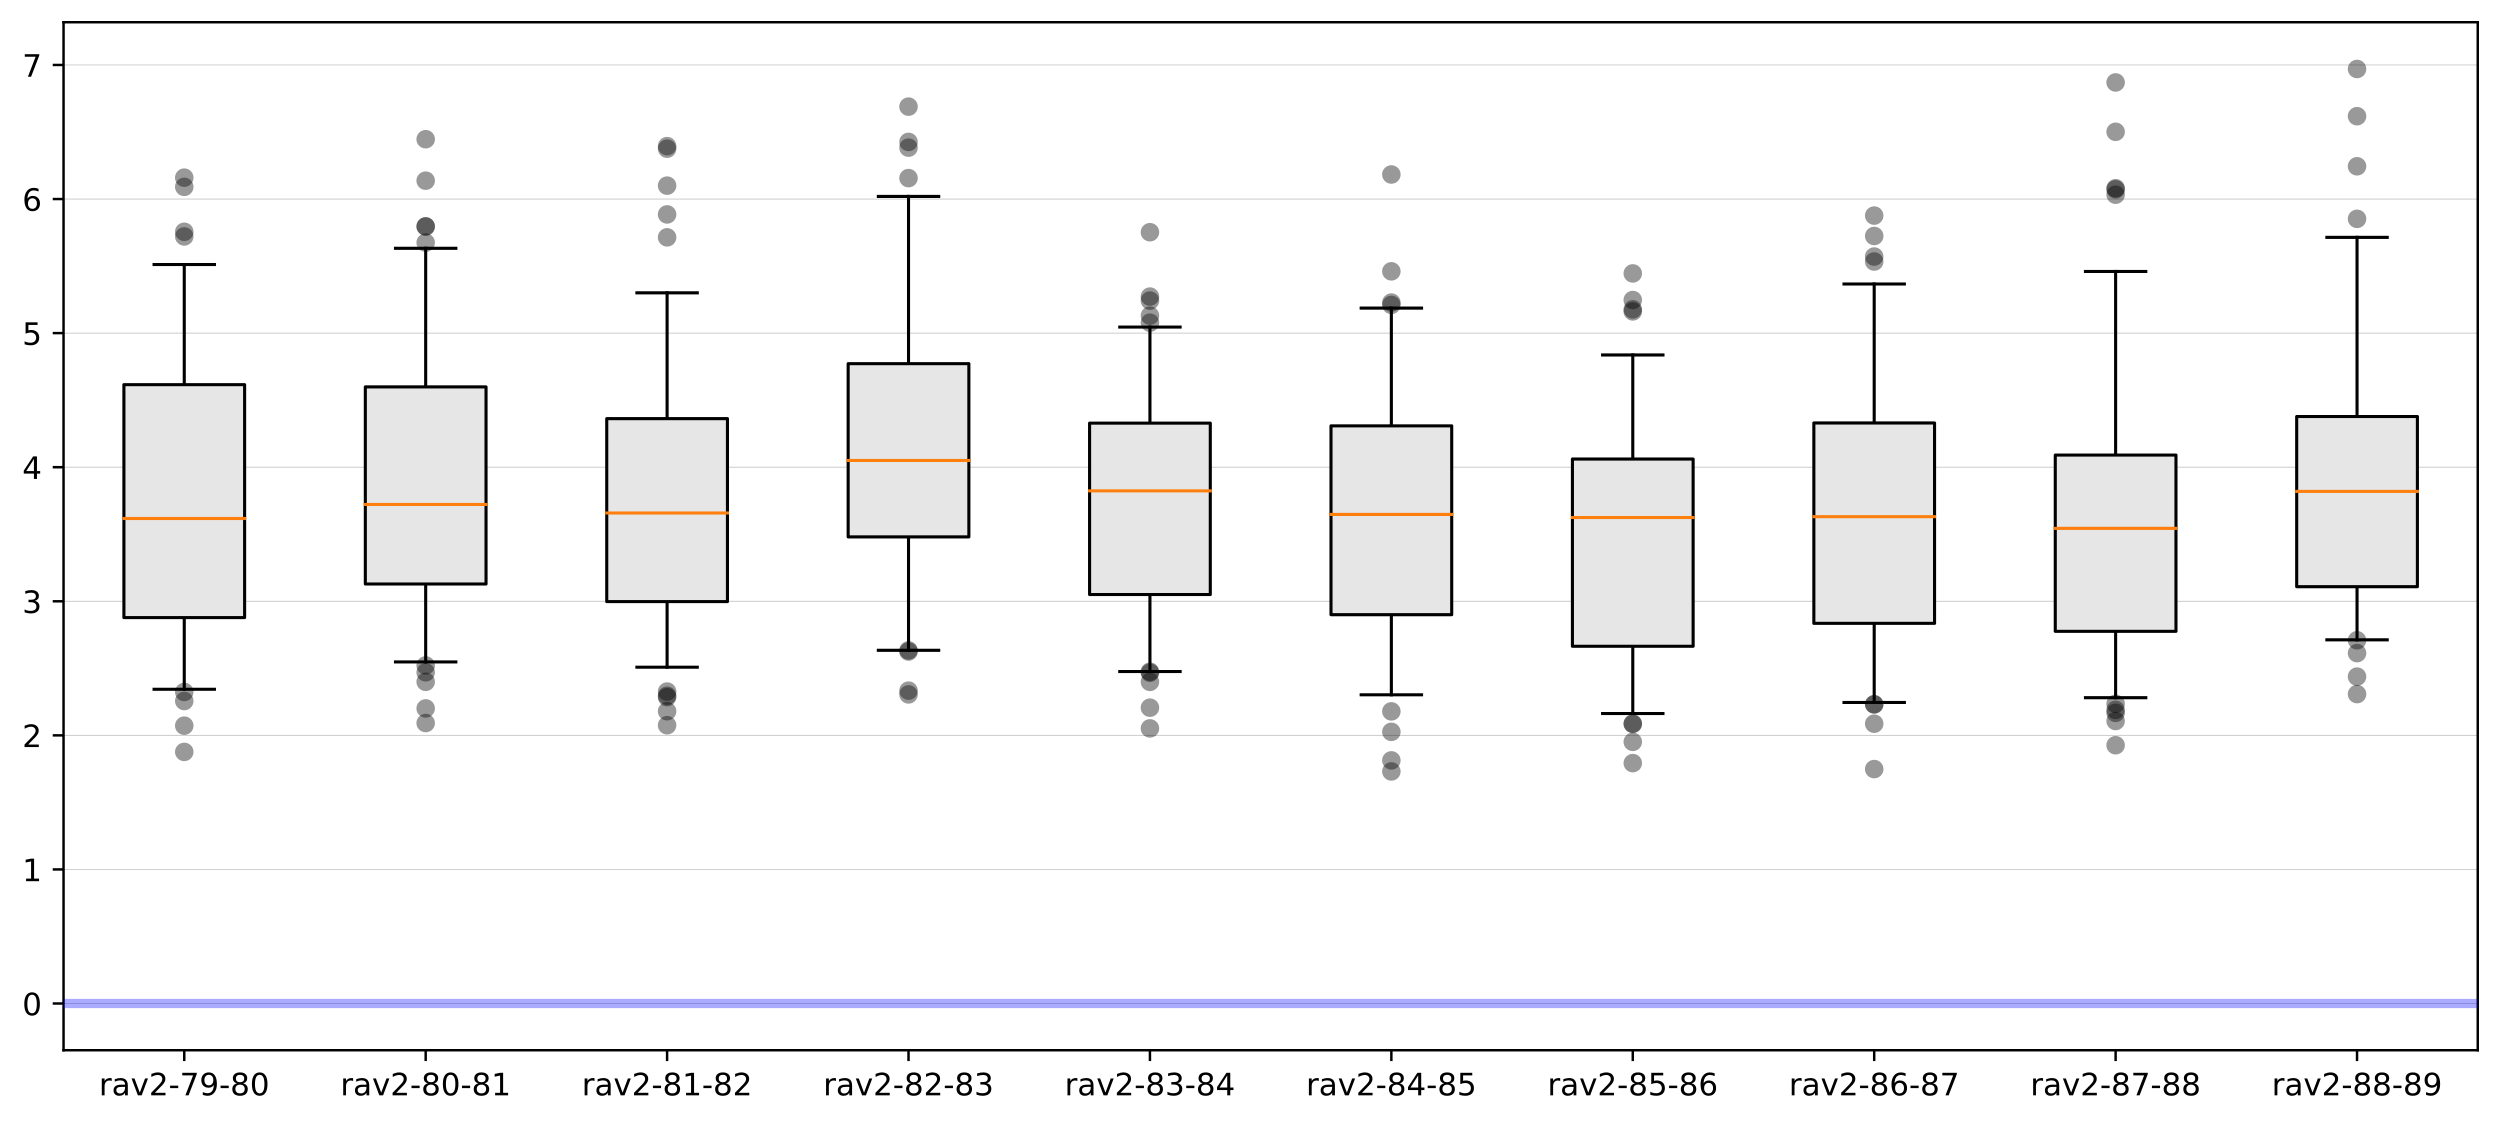 <?xml version="1.0" encoding="utf-8" standalone="no"?>
<!DOCTYPE svg PUBLIC "-//W3C//DTD SVG 1.1//EN"
  "http://www.w3.org/Graphics/SVG/1.1/DTD/svg11.dtd">
<!-- Created with matplotlib (https://matplotlib.org/) -->
<svg height="363.718pt" version="1.1" viewBox="0 0 808.962 363.718" width="808.962pt" xmlns="http://www.w3.org/2000/svg" xmlns:xlink="http://www.w3.org/1999/xlink">
 <defs>
  <style type="text/css">
*{stroke-linecap:butt;stroke-linejoin:round;}
  </style>
 </defs>
 <g id="figure_1">
  <g id="patch_1">
   <path d="M 0 363.718 
L 808.962 363.718 
L 808.962 0 
L 0 0 
z
" style="fill:#ffffff;"/>
  </g>
  <g id="axes_1">
   <g id="patch_2">
    <path d="M 20.562 339.84 
L 801.763 339.84 
L 801.763 7.2 
L 20.562 7.2 
z
" style="fill:#ffffff;"/>
   </g>
   <g id="matplotlib.axis_1">
    <g id="xtick_1">
     <g id="line2d_1">
      <defs>
       <path d="M 0 0 
L 0 3.5 
" id="m6bb2809667" style="stroke:#000000;stroke-width:0.8;"/>
      </defs>
      <g>
       <use style="stroke:#000000;stroke-width:0.8;" x="59.623" xlink:href="#m6bb2809667" y="339.84"/>
      </g>
     </g>
     <g id="text_1">
      <!-- rav2-79-80 -->
      <defs>
       <path d="M 41.109 46.297 
Q 39.594 47.172 37.812 47.578 
Q 36.031 48 33.891 48 
Q 26.266 48 22.188 43.047 
Q 18.109 38.094 18.109 28.812 
L 18.109 0 
L 9.078 0 
L 9.078 54.688 
L 18.109 54.688 
L 18.109 46.188 
Q 20.953 51.172 25.484 53.578 
Q 30.031 56 36.531 56 
Q 37.453 56 38.578 55.875 
Q 39.703 55.766 41.062 55.516 
z
" id="DejaVuSans-114"/>
       <path d="M 34.281 27.484 
Q 23.391 27.484 19.188 25 
Q 14.984 22.516 14.984 16.5 
Q 14.984 11.719 18.141 8.906 
Q 21.297 6.109 26.703 6.109 
Q 34.188 6.109 38.703 11.406 
Q 43.219 16.703 43.219 25.484 
L 43.219 27.484 
z
M 52.203 31.203 
L 52.203 0 
L 43.219 0 
L 43.219 8.297 
Q 40.141 3.328 35.547 0.953 
Q 30.953 -1.422 24.312 -1.422 
Q 15.922 -1.422 10.953 3.297 
Q 6 8.016 6 15.922 
Q 6 25.141 12.172 29.828 
Q 18.359 34.516 30.609 34.516 
L 43.219 34.516 
L 43.219 35.406 
Q 43.219 41.609 39.141 45 
Q 35.062 48.391 27.688 48.391 
Q 23 48.391 18.547 47.266 
Q 14.109 46.141 10.016 43.891 
L 10.016 52.203 
Q 14.938 54.109 19.578 55.047 
Q 24.219 56 28.609 56 
Q 40.484 56 46.344 49.844 
Q 52.203 43.703 52.203 31.203 
z
" id="DejaVuSans-97"/>
       <path d="M 2.984 54.688 
L 12.5 54.688 
L 29.594 8.797 
L 46.688 54.688 
L 56.203 54.688 
L 35.688 0 
L 23.484 0 
z
" id="DejaVuSans-118"/>
       <path d="M 19.188 8.297 
L 53.609 8.297 
L 53.609 0 
L 7.328 0 
L 7.328 8.297 
Q 12.938 14.109 22.625 23.891 
Q 32.328 33.688 34.812 36.531 
Q 39.547 41.844 41.422 45.531 
Q 43.312 49.219 43.312 52.781 
Q 43.312 58.594 39.234 62.25 
Q 35.156 65.922 28.609 65.922 
Q 23.969 65.922 18.812 64.312 
Q 13.672 62.703 7.812 59.422 
L 7.812 69.391 
Q 13.766 71.781 18.938 73 
Q 24.125 74.219 28.422 74.219 
Q 39.75 74.219 46.484 68.547 
Q 53.219 62.891 53.219 53.422 
Q 53.219 48.922 51.531 44.891 
Q 49.859 40.875 45.406 35.406 
Q 44.188 33.984 37.641 27.219 
Q 31.109 20.453 19.188 8.297 
z
" id="DejaVuSans-50"/>
       <path d="M 4.891 31.391 
L 31.203 31.391 
L 31.203 23.391 
L 4.891 23.391 
z
" id="DejaVuSans-45"/>
       <path d="M 8.203 72.906 
L 55.078 72.906 
L 55.078 68.703 
L 28.609 0 
L 18.312 0 
L 43.219 64.594 
L 8.203 64.594 
z
" id="DejaVuSans-55"/>
       <path d="M 10.984 1.516 
L 10.984 10.5 
Q 14.703 8.734 18.5 7.812 
Q 22.312 6.891 25.984 6.891 
Q 35.75 6.891 40.891 13.453 
Q 46.047 20.016 46.781 33.406 
Q 43.953 29.203 39.594 26.953 
Q 35.25 24.703 29.984 24.703 
Q 19.047 24.703 12.672 31.312 
Q 6.297 37.938 6.297 49.422 
Q 6.297 60.641 12.938 67.422 
Q 19.578 74.219 30.609 74.219 
Q 43.266 74.219 49.922 64.516 
Q 56.594 54.828 56.594 36.375 
Q 56.594 19.141 48.406 8.859 
Q 40.234 -1.422 26.422 -1.422 
Q 22.703 -1.422 18.891 -0.688 
Q 15.094 0.047 10.984 1.516 
z
M 30.609 32.422 
Q 37.25 32.422 41.125 36.953 
Q 45.016 41.5 45.016 49.422 
Q 45.016 57.281 41.125 61.844 
Q 37.25 66.406 30.609 66.406 
Q 23.969 66.406 20.094 61.844 
Q 16.219 57.281 16.219 49.422 
Q 16.219 41.5 20.094 36.953 
Q 23.969 32.422 30.609 32.422 
z
" id="DejaVuSans-57"/>
       <path d="M 31.781 34.625 
Q 24.75 34.625 20.719 30.859 
Q 16.703 27.094 16.703 20.516 
Q 16.703 13.922 20.719 10.156 
Q 24.75 6.391 31.781 6.391 
Q 38.812 6.391 42.859 10.172 
Q 46.922 13.969 46.922 20.516 
Q 46.922 27.094 42.891 30.859 
Q 38.875 34.625 31.781 34.625 
z
M 21.922 38.812 
Q 15.578 40.375 12.031 44.719 
Q 8.5 49.078 8.5 55.328 
Q 8.5 64.062 14.719 69.141 
Q 20.953 74.219 31.781 74.219 
Q 42.672 74.219 48.875 69.141 
Q 55.078 64.062 55.078 55.328 
Q 55.078 49.078 51.531 44.719 
Q 48 40.375 41.703 38.812 
Q 48.828 37.156 52.797 32.312 
Q 56.781 27.484 56.781 20.516 
Q 56.781 9.906 50.312 4.234 
Q 43.844 -1.422 31.781 -1.422 
Q 19.734 -1.422 13.25 4.234 
Q 6.781 9.906 6.781 20.516 
Q 6.781 27.484 10.781 32.312 
Q 14.797 37.156 21.922 38.812 
z
M 18.312 54.391 
Q 18.312 48.734 21.844 45.562 
Q 25.391 42.391 31.781 42.391 
Q 38.141 42.391 41.719 45.562 
Q 45.312 48.734 45.312 54.391 
Q 45.312 60.062 41.719 63.234 
Q 38.141 66.406 31.781 66.406 
Q 25.391 66.406 21.844 63.234 
Q 18.312 60.062 18.312 54.391 
z
" id="DejaVuSans-56"/>
       <path d="M 31.781 66.406 
Q 24.172 66.406 20.328 58.906 
Q 16.5 51.422 16.5 36.375 
Q 16.5 21.391 20.328 13.891 
Q 24.172 6.391 31.781 6.391 
Q 39.453 6.391 43.281 13.891 
Q 47.125 21.391 47.125 36.375 
Q 47.125 51.422 43.281 58.906 
Q 39.453 66.406 31.781 66.406 
z
M 31.781 74.219 
Q 44.047 74.219 50.516 64.516 
Q 56.984 54.828 56.984 36.375 
Q 56.984 17.969 50.516 8.266 
Q 44.047 -1.422 31.781 -1.422 
Q 19.531 -1.422 13.062 8.266 
Q 6.594 17.969 6.594 36.375 
Q 6.594 54.828 13.062 64.516 
Q 19.531 74.219 31.781 74.219 
z
" id="DejaVuSans-48"/>
      </defs>
      <g transform="translate(32.03 354.438)scale(0.1 -0.1)">
       <use xlink:href="#DejaVuSans-114"/>
       <use x="41.113" xlink:href="#DejaVuSans-97"/>
       <use x="102.393" xlink:href="#DejaVuSans-118"/>
       <use x="161.572" xlink:href="#DejaVuSans-50"/>
       <use x="225.195" xlink:href="#DejaVuSans-45"/>
       <use x="261.279" xlink:href="#DejaVuSans-55"/>
       <use x="324.902" xlink:href="#DejaVuSans-57"/>
       <use x="388.525" xlink:href="#DejaVuSans-45"/>
       <use x="424.609" xlink:href="#DejaVuSans-56"/>
       <use x="488.232" xlink:href="#DejaVuSans-48"/>
      </g>
     </g>
    </g>
    <g id="xtick_2">
     <g id="line2d_2">
      <g>
       <use style="stroke:#000000;stroke-width:0.8;" x="137.743" xlink:href="#m6bb2809667" y="339.84"/>
      </g>
     </g>
     <g id="text_2">
      <!-- rav2-80-81 -->
      <defs>
       <path d="M 12.406 8.297 
L 28.516 8.297 
L 28.516 63.922 
L 10.984 60.406 
L 10.984 69.391 
L 28.422 72.906 
L 38.281 72.906 
L 38.281 8.297 
L 54.391 8.297 
L 54.391 0 
L 12.406 0 
z
" id="DejaVuSans-49"/>
      </defs>
      <g transform="translate(110.15 354.438)scale(0.1 -0.1)">
       <use xlink:href="#DejaVuSans-114"/>
       <use x="41.113" xlink:href="#DejaVuSans-97"/>
       <use x="102.393" xlink:href="#DejaVuSans-118"/>
       <use x="161.572" xlink:href="#DejaVuSans-50"/>
       <use x="225.195" xlink:href="#DejaVuSans-45"/>
       <use x="261.279" xlink:href="#DejaVuSans-56"/>
       <use x="324.902" xlink:href="#DejaVuSans-48"/>
       <use x="388.525" xlink:href="#DejaVuSans-45"/>
       <use x="424.609" xlink:href="#DejaVuSans-56"/>
       <use x="488.232" xlink:href="#DejaVuSans-49"/>
      </g>
     </g>
    </g>
    <g id="xtick_3">
     <g id="line2d_3">
      <g>
       <use style="stroke:#000000;stroke-width:0.8;" x="215.863" xlink:href="#m6bb2809667" y="339.84"/>
      </g>
     </g>
     <g id="text_3">
      <!-- rav2-81-82 -->
      <g transform="translate(188.27 354.438)scale(0.1 -0.1)">
       <use xlink:href="#DejaVuSans-114"/>
       <use x="41.113" xlink:href="#DejaVuSans-97"/>
       <use x="102.393" xlink:href="#DejaVuSans-118"/>
       <use x="161.572" xlink:href="#DejaVuSans-50"/>
       <use x="225.195" xlink:href="#DejaVuSans-45"/>
       <use x="261.279" xlink:href="#DejaVuSans-56"/>
       <use x="324.902" xlink:href="#DejaVuSans-49"/>
       <use x="388.525" xlink:href="#DejaVuSans-45"/>
       <use x="424.609" xlink:href="#DejaVuSans-56"/>
       <use x="488.232" xlink:href="#DejaVuSans-50"/>
      </g>
     </g>
    </g>
    <g id="xtick_4">
     <g id="line2d_4">
      <g>
       <use style="stroke:#000000;stroke-width:0.8;" x="293.983" xlink:href="#m6bb2809667" y="339.84"/>
      </g>
     </g>
     <g id="text_4">
      <!-- rav2-82-83 -->
      <defs>
       <path d="M 40.578 39.312 
Q 47.656 37.797 51.625 33 
Q 55.609 28.219 55.609 21.188 
Q 55.609 10.406 48.188 4.484 
Q 40.766 -1.422 27.094 -1.422 
Q 22.516 -1.422 17.656 -0.516 
Q 12.797 0.391 7.625 2.203 
L 7.625 11.719 
Q 11.719 9.328 16.594 8.109 
Q 21.484 6.891 26.812 6.891 
Q 36.078 6.891 40.938 10.547 
Q 45.797 14.203 45.797 21.188 
Q 45.797 27.641 41.281 31.266 
Q 36.766 34.906 28.719 34.906 
L 20.219 34.906 
L 20.219 43.016 
L 29.109 43.016 
Q 36.375 43.016 40.234 45.922 
Q 44.094 48.828 44.094 54.297 
Q 44.094 59.906 40.109 62.906 
Q 36.141 65.922 28.719 65.922 
Q 24.656 65.922 20.016 65.031 
Q 15.375 64.156 9.812 62.312 
L 9.812 71.094 
Q 15.438 72.656 20.344 73.438 
Q 25.25 74.219 29.594 74.219 
Q 40.828 74.219 47.359 69.109 
Q 53.906 64.016 53.906 55.328 
Q 53.906 49.266 50.438 45.094 
Q 46.969 40.922 40.578 39.312 
z
" id="DejaVuSans-51"/>
      </defs>
      <g transform="translate(266.39 354.438)scale(0.1 -0.1)">
       <use xlink:href="#DejaVuSans-114"/>
       <use x="41.113" xlink:href="#DejaVuSans-97"/>
       <use x="102.393" xlink:href="#DejaVuSans-118"/>
       <use x="161.572" xlink:href="#DejaVuSans-50"/>
       <use x="225.195" xlink:href="#DejaVuSans-45"/>
       <use x="261.279" xlink:href="#DejaVuSans-56"/>
       <use x="324.902" xlink:href="#DejaVuSans-50"/>
       <use x="388.525" xlink:href="#DejaVuSans-45"/>
       <use x="424.609" xlink:href="#DejaVuSans-56"/>
       <use x="488.232" xlink:href="#DejaVuSans-51"/>
      </g>
     </g>
    </g>
    <g id="xtick_5">
     <g id="line2d_5">
      <g>
       <use style="stroke:#000000;stroke-width:0.8;" x="372.103" xlink:href="#m6bb2809667" y="339.84"/>
      </g>
     </g>
     <g id="text_5">
      <!-- rav2-83-84 -->
      <defs>
       <path d="M 37.797 64.312 
L 12.891 25.391 
L 37.797 25.391 
z
M 35.203 72.906 
L 47.609 72.906 
L 47.609 25.391 
L 58.016 25.391 
L 58.016 17.188 
L 47.609 17.188 
L 47.609 0 
L 37.797 0 
L 37.797 17.188 
L 4.891 17.188 
L 4.891 26.703 
z
" id="DejaVuSans-52"/>
      </defs>
      <g transform="translate(344.51 354.438)scale(0.1 -0.1)">
       <use xlink:href="#DejaVuSans-114"/>
       <use x="41.113" xlink:href="#DejaVuSans-97"/>
       <use x="102.393" xlink:href="#DejaVuSans-118"/>
       <use x="161.572" xlink:href="#DejaVuSans-50"/>
       <use x="225.195" xlink:href="#DejaVuSans-45"/>
       <use x="261.279" xlink:href="#DejaVuSans-56"/>
       <use x="324.902" xlink:href="#DejaVuSans-51"/>
       <use x="388.525" xlink:href="#DejaVuSans-45"/>
       <use x="424.609" xlink:href="#DejaVuSans-56"/>
       <use x="488.232" xlink:href="#DejaVuSans-52"/>
      </g>
     </g>
    </g>
    <g id="xtick_6">
     <g id="line2d_6">
      <g>
       <use style="stroke:#000000;stroke-width:0.8;" x="450.223" xlink:href="#m6bb2809667" y="339.84"/>
      </g>
     </g>
     <g id="text_6">
      <!-- rav2-84-85 -->
      <defs>
       <path d="M 10.797 72.906 
L 49.516 72.906 
L 49.516 64.594 
L 19.828 64.594 
L 19.828 46.734 
Q 21.969 47.469 24.109 47.828 
Q 26.266 48.188 28.422 48.188 
Q 40.625 48.188 47.75 41.5 
Q 54.891 34.812 54.891 23.391 
Q 54.891 11.625 47.562 5.094 
Q 40.234 -1.422 26.906 -1.422 
Q 22.312 -1.422 17.547 -0.641 
Q 12.797 0.141 7.719 1.703 
L 7.719 11.625 
Q 12.109 9.234 16.797 8.062 
Q 21.484 6.891 26.703 6.891 
Q 35.156 6.891 40.078 11.328 
Q 45.016 15.766 45.016 23.391 
Q 45.016 31 40.078 35.438 
Q 35.156 39.891 26.703 39.891 
Q 22.75 39.891 18.812 39.016 
Q 14.891 38.141 10.797 36.281 
z
" id="DejaVuSans-53"/>
      </defs>
      <g transform="translate(422.63 354.438)scale(0.1 -0.1)">
       <use xlink:href="#DejaVuSans-114"/>
       <use x="41.113" xlink:href="#DejaVuSans-97"/>
       <use x="102.393" xlink:href="#DejaVuSans-118"/>
       <use x="161.572" xlink:href="#DejaVuSans-50"/>
       <use x="225.195" xlink:href="#DejaVuSans-45"/>
       <use x="261.279" xlink:href="#DejaVuSans-56"/>
       <use x="324.902" xlink:href="#DejaVuSans-52"/>
       <use x="388.525" xlink:href="#DejaVuSans-45"/>
       <use x="424.609" xlink:href="#DejaVuSans-56"/>
       <use x="488.232" xlink:href="#DejaVuSans-53"/>
      </g>
     </g>
    </g>
    <g id="xtick_7">
     <g id="line2d_7">
      <g>
       <use style="stroke:#000000;stroke-width:0.8;" x="528.342" xlink:href="#m6bb2809667" y="339.84"/>
      </g>
     </g>
     <g id="text_7">
      <!-- rav2-85-86 -->
      <defs>
       <path d="M 33.016 40.375 
Q 26.375 40.375 22.484 35.828 
Q 18.609 31.297 18.609 23.391 
Q 18.609 15.531 22.484 10.953 
Q 26.375 6.391 33.016 6.391 
Q 39.656 6.391 43.531 10.953 
Q 47.406 15.531 47.406 23.391 
Q 47.406 31.297 43.531 35.828 
Q 39.656 40.375 33.016 40.375 
z
M 52.594 71.297 
L 52.594 62.312 
Q 48.875 64.062 45.094 64.984 
Q 41.312 65.922 37.594 65.922 
Q 27.828 65.922 22.672 59.328 
Q 17.531 52.734 16.797 39.406 
Q 19.672 43.656 24.016 45.922 
Q 28.375 48.188 33.594 48.188 
Q 44.578 48.188 50.953 41.516 
Q 57.328 34.859 57.328 23.391 
Q 57.328 12.156 50.688 5.359 
Q 44.047 -1.422 33.016 -1.422 
Q 20.359 -1.422 13.672 8.266 
Q 6.984 17.969 6.984 36.375 
Q 6.984 53.656 15.188 63.938 
Q 23.391 74.219 37.203 74.219 
Q 40.922 74.219 44.703 73.484 
Q 48.484 72.75 52.594 71.297 
z
" id="DejaVuSans-54"/>
      </defs>
      <g transform="translate(500.75 354.438)scale(0.1 -0.1)">
       <use xlink:href="#DejaVuSans-114"/>
       <use x="41.113" xlink:href="#DejaVuSans-97"/>
       <use x="102.393" xlink:href="#DejaVuSans-118"/>
       <use x="161.572" xlink:href="#DejaVuSans-50"/>
       <use x="225.195" xlink:href="#DejaVuSans-45"/>
       <use x="261.279" xlink:href="#DejaVuSans-56"/>
       <use x="324.902" xlink:href="#DejaVuSans-53"/>
       <use x="388.525" xlink:href="#DejaVuSans-45"/>
       <use x="424.609" xlink:href="#DejaVuSans-56"/>
       <use x="488.232" xlink:href="#DejaVuSans-54"/>
      </g>
     </g>
    </g>
    <g id="xtick_8">
     <g id="line2d_8">
      <g>
       <use style="stroke:#000000;stroke-width:0.8;" x="606.462" xlink:href="#m6bb2809667" y="339.84"/>
      </g>
     </g>
     <g id="text_8">
      <!-- rav2-86-87 -->
      <g transform="translate(578.87 354.438)scale(0.1 -0.1)">
       <use xlink:href="#DejaVuSans-114"/>
       <use x="41.113" xlink:href="#DejaVuSans-97"/>
       <use x="102.393" xlink:href="#DejaVuSans-118"/>
       <use x="161.572" xlink:href="#DejaVuSans-50"/>
       <use x="225.195" xlink:href="#DejaVuSans-45"/>
       <use x="261.279" xlink:href="#DejaVuSans-56"/>
       <use x="324.902" xlink:href="#DejaVuSans-54"/>
       <use x="388.525" xlink:href="#DejaVuSans-45"/>
       <use x="424.609" xlink:href="#DejaVuSans-56"/>
       <use x="488.232" xlink:href="#DejaVuSans-55"/>
      </g>
     </g>
    </g>
    <g id="xtick_9">
     <g id="line2d_9">
      <g>
       <use style="stroke:#000000;stroke-width:0.8;" x="684.582" xlink:href="#m6bb2809667" y="339.84"/>
      </g>
     </g>
     <g id="text_9">
      <!-- rav2-87-88 -->
      <g transform="translate(656.99 354.438)scale(0.1 -0.1)">
       <use xlink:href="#DejaVuSans-114"/>
       <use x="41.113" xlink:href="#DejaVuSans-97"/>
       <use x="102.393" xlink:href="#DejaVuSans-118"/>
       <use x="161.572" xlink:href="#DejaVuSans-50"/>
       <use x="225.195" xlink:href="#DejaVuSans-45"/>
       <use x="261.279" xlink:href="#DejaVuSans-56"/>
       <use x="324.902" xlink:href="#DejaVuSans-55"/>
       <use x="388.525" xlink:href="#DejaVuSans-45"/>
       <use x="424.609" xlink:href="#DejaVuSans-56"/>
       <use x="488.232" xlink:href="#DejaVuSans-56"/>
      </g>
     </g>
    </g>
    <g id="xtick_10">
     <g id="line2d_10">
      <g>
       <use style="stroke:#000000;stroke-width:0.8;" x="762.702" xlink:href="#m6bb2809667" y="339.84"/>
      </g>
     </g>
     <g id="text_10">
      <!-- rav2-88-89 -->
      <g transform="translate(735.11 354.438)scale(0.1 -0.1)">
       <use xlink:href="#DejaVuSans-114"/>
       <use x="41.113" xlink:href="#DejaVuSans-97"/>
       <use x="102.393" xlink:href="#DejaVuSans-118"/>
       <use x="161.572" xlink:href="#DejaVuSans-50"/>
       <use x="225.195" xlink:href="#DejaVuSans-45"/>
       <use x="261.279" xlink:href="#DejaVuSans-56"/>
       <use x="324.902" xlink:href="#DejaVuSans-56"/>
       <use x="388.525" xlink:href="#DejaVuSans-45"/>
       <use x="424.609" xlink:href="#DejaVuSans-56"/>
       <use x="488.232" xlink:href="#DejaVuSans-57"/>
      </g>
     </g>
    </g>
   </g>
   <g id="matplotlib.axis_2">
    <g id="ytick_1">
     <g id="line2d_11">
      <path clip-path="url(#p86d1c881b7)" d="M 20.562 324.72 
L 801.763 324.72 
" style="fill:none;stroke:#bfbfbf;stroke-linecap:square;stroke-width:0.25;"/>
     </g>
     <g id="line2d_12">
      <defs>
       <path d="M 0 0 
L -3.5 0 
" id="m30c6ec670a" style="stroke:#000000;stroke-width:0.8;"/>
      </defs>
      <g>
       <use style="stroke:#000000;stroke-width:0.8;" x="20.562" xlink:href="#m30c6ec670a" y="324.72"/>
      </g>
     </g>
     <g id="text_11">
      <!-- 0 -->
      <g transform="translate(7.2 328.519)scale(0.1 -0.1)">
       <use xlink:href="#DejaVuSans-48"/>
      </g>
     </g>
    </g>
    <g id="ytick_2">
     <g id="line2d_13">
      <path clip-path="url(#p86d1c881b7)" d="M 20.562 281.335 
L 801.763 281.335 
" style="fill:none;stroke:#bfbfbf;stroke-linecap:square;stroke-width:0.25;"/>
     </g>
     <g id="line2d_14">
      <g>
       <use style="stroke:#000000;stroke-width:0.8;" x="20.562" xlink:href="#m30c6ec670a" y="281.335"/>
      </g>
     </g>
     <g id="text_12">
      <!-- 1 -->
      <g transform="translate(7.2 285.134)scale(0.1 -0.1)">
       <use xlink:href="#DejaVuSans-49"/>
      </g>
     </g>
    </g>
    <g id="ytick_3">
     <g id="line2d_15">
      <path clip-path="url(#p86d1c881b7)" d="M 20.562 237.949 
L 801.763 237.949 
" style="fill:none;stroke:#bfbfbf;stroke-linecap:square;stroke-width:0.25;"/>
     </g>
     <g id="line2d_16">
      <g>
       <use style="stroke:#000000;stroke-width:0.8;" x="20.562" xlink:href="#m30c6ec670a" y="237.949"/>
      </g>
     </g>
     <g id="text_13">
      <!-- 2 -->
      <g transform="translate(7.2 241.749)scale(0.1 -0.1)">
       <use xlink:href="#DejaVuSans-50"/>
      </g>
     </g>
    </g>
    <g id="ytick_4">
     <g id="line2d_17">
      <path clip-path="url(#p86d1c881b7)" d="M 20.562 194.564 
L 801.763 194.564 
" style="fill:none;stroke:#bfbfbf;stroke-linecap:square;stroke-width:0.25;"/>
     </g>
     <g id="line2d_18">
      <g>
       <use style="stroke:#000000;stroke-width:0.8;" x="20.562" xlink:href="#m30c6ec670a" y="194.564"/>
      </g>
     </g>
     <g id="text_14">
      <!-- 3 -->
      <g transform="translate(7.2 198.363)scale(0.1 -0.1)">
       <use xlink:href="#DejaVuSans-51"/>
      </g>
     </g>
    </g>
    <g id="ytick_5">
     <g id="line2d_19">
      <path clip-path="url(#p86d1c881b7)" d="M 20.562 151.179 
L 801.763 151.179 
" style="fill:none;stroke:#bfbfbf;stroke-linecap:square;stroke-width:0.25;"/>
     </g>
     <g id="line2d_20">
      <g>
       <use style="stroke:#000000;stroke-width:0.8;" x="20.562" xlink:href="#m30c6ec670a" y="151.179"/>
      </g>
     </g>
     <g id="text_15">
      <!-- 4 -->
      <g transform="translate(7.2 154.978)scale(0.1 -0.1)">
       <use xlink:href="#DejaVuSans-52"/>
      </g>
     </g>
    </g>
    <g id="ytick_6">
     <g id="line2d_21">
      <path clip-path="url(#p86d1c881b7)" d="M 20.562 107.793 
L 801.763 107.793 
" style="fill:none;stroke:#bfbfbf;stroke-linecap:square;stroke-width:0.25;"/>
     </g>
     <g id="line2d_22">
      <g>
       <use style="stroke:#000000;stroke-width:0.8;" x="20.562" xlink:href="#m30c6ec670a" y="107.793"/>
      </g>
     </g>
     <g id="text_16">
      <!-- 5 -->
      <g transform="translate(7.2 111.593)scale(0.1 -0.1)">
       <use xlink:href="#DejaVuSans-53"/>
      </g>
     </g>
    </g>
    <g id="ytick_7">
     <g id="line2d_23">
      <path clip-path="url(#p86d1c881b7)" d="M 20.562 64.408 
L 801.763 64.408 
" style="fill:none;stroke:#bfbfbf;stroke-linecap:square;stroke-width:0.25;"/>
     </g>
     <g id="line2d_24">
      <g>
       <use style="stroke:#000000;stroke-width:0.8;" x="20.562" xlink:href="#m30c6ec670a" y="64.408"/>
      </g>
     </g>
     <g id="text_17">
      <!-- 6 -->
      <g transform="translate(7.2 68.207)scale(0.1 -0.1)">
       <use xlink:href="#DejaVuSans-54"/>
      </g>
     </g>
    </g>
    <g id="ytick_8">
     <g id="line2d_25">
      <path clip-path="url(#p86d1c881b7)" d="M 20.562 21.023 
L 801.763 21.023 
" style="fill:none;stroke:#bfbfbf;stroke-linecap:square;stroke-width:0.25;"/>
     </g>
     <g id="line2d_26">
      <g>
       <use style="stroke:#000000;stroke-width:0.8;" x="20.562" xlink:href="#m30c6ec670a" y="21.023"/>
      </g>
     </g>
     <g id="text_18">
      <!-- 7 -->
      <g transform="translate(7.2 24.822)scale(0.1 -0.1)">
       <use xlink:href="#DejaVuSans-55"/>
      </g>
     </g>
    </g>
   </g>
   <g id="patch_3">
    <path d="M 20.562 339.84 
L 20.562 7.2 
" style="fill:none;stroke:#000000;stroke-linecap:square;stroke-linejoin:miter;stroke-width:0.8;"/>
   </g>
   <g id="patch_4">
    <path d="M 801.763 339.84 
L 801.763 7.2 
" style="fill:none;stroke:#000000;stroke-linecap:square;stroke-linejoin:miter;stroke-width:0.8;"/>
   </g>
   <g id="patch_5">
    <path d="M 20.562 339.84 
L 801.763 339.84 
" style="fill:none;stroke:#000000;stroke-linecap:square;stroke-linejoin:miter;stroke-width:0.8;"/>
   </g>
   <g id="patch_6">
    <path d="M 20.562 7.2 
L 801.763 7.2 
" style="fill:none;stroke:#000000;stroke-linecap:square;stroke-linejoin:miter;stroke-width:0.8;"/>
   </g>
   <g id="line2d_27">
    <path clip-path="url(#p86d1c881b7)" d="M 20.562 324.72 
L 801.763 324.72 
" style="fill:none;stroke:#0000ff;stroke-linecap:square;stroke-opacity:0.333;stroke-width:3;"/>
   </g>
   <g id="line2d_28">
    <path clip-path="url(#p86d1c881b7)" d="M 59.623 199.847 
L 59.623 223.042 
" style="fill:none;stroke:#000000;stroke-linecap:square;"/>
   </g>
   <g id="line2d_29">
    <path clip-path="url(#p86d1c881b7)" d="M 59.623 124.469 
L 59.623 85.602 
" style="fill:none;stroke:#000000;stroke-linecap:square;"/>
   </g>
   <g id="line2d_30">
    <path clip-path="url(#p86d1c881b7)" d="M 49.858 223.042 
L 69.388 223.042 
" style="fill:none;stroke:#000000;stroke-linecap:square;"/>
   </g>
   <g id="line2d_31">
    <path clip-path="url(#p86d1c881b7)" d="M 49.858 85.602 
L 69.388 85.602 
" style="fill:none;stroke:#000000;stroke-linecap:square;"/>
   </g>
   <g id="line2d_32">
    <defs>
     <path d="M 0 3 
C 0.796 3 1.559 2.684 2.121 2.121 
C 2.684 1.559 3 0.796 3 0 
C 3 -0.796 2.684 -1.559 2.121 -2.121 
C 1.559 -2.684 0.796 -3 0 -3 
C -0.796 -3 -1.559 -2.684 -2.121 -2.121 
C -2.684 -1.559 -3 -0.796 -3 0 
C -3 0.796 -2.684 1.559 -2.121 2.121 
C -1.559 2.684 -0.796 3 0 3 
z
" id="m870d50a106" style="stroke:#000000;stroke-opacity:0;"/>
    </defs>
    <g clip-path="url(#p86d1c881b7)">
     <use style="fill-opacity:0.4;stroke:#000000;stroke-opacity:0;" x="59.623" xlink:href="#m870d50a106" y="243.303"/>
     <use style="fill-opacity:0.4;stroke:#000000;stroke-opacity:0;" x="59.623" xlink:href="#m870d50a106" y="223.906"/>
     <use style="fill-opacity:0.4;stroke:#000000;stroke-opacity:0;" x="59.623" xlink:href="#m870d50a106" y="234.813"/>
     <use style="fill-opacity:0.4;stroke:#000000;stroke-opacity:0;" x="59.623" xlink:href="#m870d50a106" y="226.843"/>
     <use style="fill-opacity:0.4;stroke:#000000;stroke-opacity:0;" x="59.623" xlink:href="#m870d50a106" y="76.504"/>
     <use style="fill-opacity:0.4;stroke:#000000;stroke-opacity:0;" x="59.623" xlink:href="#m870d50a106" y="75.003"/>
     <use style="fill-opacity:0.4;stroke:#000000;stroke-opacity:0;" x="59.623" xlink:href="#m870d50a106" y="60.464"/>
     <use style="fill-opacity:0.4;stroke:#000000;stroke-opacity:0;" x="59.623" xlink:href="#m870d50a106" y="57.484"/>
    </g>
   </g>
   <g id="line2d_33">
    <path clip-path="url(#p86d1c881b7)" d="M 137.743 188.976 
L 137.743 214.192 
" style="fill:none;stroke:#000000;stroke-linecap:square;"/>
   </g>
   <g id="line2d_34">
    <path clip-path="url(#p86d1c881b7)" d="M 137.743 125.193 
L 137.743 80.348 
" style="fill:none;stroke:#000000;stroke-linecap:square;"/>
   </g>
   <g id="line2d_35">
    <path clip-path="url(#p86d1c881b7)" d="M 127.978 214.192 
L 147.507 214.192 
" style="fill:none;stroke:#000000;stroke-linecap:square;"/>
   </g>
   <g id="line2d_36">
    <path clip-path="url(#p86d1c881b7)" d="M 127.978 80.348 
L 147.507 80.348 
" style="fill:none;stroke:#000000;stroke-linecap:square;"/>
   </g>
   <g id="line2d_37">
    <g clip-path="url(#p86d1c881b7)">
     <use style="fill-opacity:0.4;stroke:#000000;stroke-opacity:0;" x="137.743" xlink:href="#m870d50a106" y="233.967"/>
     <use style="fill-opacity:0.4;stroke:#000000;stroke-opacity:0;" x="137.743" xlink:href="#m870d50a106" y="229.233"/>
     <use style="fill-opacity:0.4;stroke:#000000;stroke-opacity:0;" x="137.743" xlink:href="#m870d50a106" y="220.626"/>
     <use style="fill-opacity:0.4;stroke:#000000;stroke-opacity:0;" x="137.743" xlink:href="#m870d50a106" y="215.32"/>
     <use style="fill-opacity:0.4;stroke:#000000;stroke-opacity:0;" x="137.743" xlink:href="#m870d50a106" y="217.55"/>
     <use style="fill-opacity:0.4;stroke:#000000;stroke-opacity:0;" x="137.743" xlink:href="#m870d50a106" y="73.319"/>
     <use style="fill-opacity:0.4;stroke:#000000;stroke-opacity:0;" x="137.743" xlink:href="#m870d50a106" y="73.211"/>
     <use style="fill-opacity:0.4;stroke:#000000;stroke-opacity:0;" x="137.743" xlink:href="#m870d50a106" y="45.045"/>
     <use style="fill-opacity:0.4;stroke:#000000;stroke-opacity:0;" x="137.743" xlink:href="#m870d50a106" y="58.464"/>
     <use style="fill-opacity:0.4;stroke:#000000;stroke-opacity:0;" x="137.743" xlink:href="#m870d50a106" y="78.513"/>
    </g>
   </g>
   <g id="line2d_38">
    <path clip-path="url(#p86d1c881b7)" d="M 215.863 194.669 
L 215.863 215.897 
" style="fill:none;stroke:#000000;stroke-linecap:square;"/>
   </g>
   <g id="line2d_39">
    <path clip-path="url(#p86d1c881b7)" d="M 215.863 135.467 
L 215.863 94.752 
" style="fill:none;stroke:#000000;stroke-linecap:square;"/>
   </g>
   <g id="line2d_40">
    <path clip-path="url(#p86d1c881b7)" d="M 206.097 215.897 
L 225.627 215.897 
" style="fill:none;stroke:#000000;stroke-linecap:square;"/>
   </g>
   <g id="line2d_41">
    <path clip-path="url(#p86d1c881b7)" d="M 206.097 94.752 
L 225.627 94.752 
" style="fill:none;stroke:#000000;stroke-linecap:square;"/>
   </g>
   <g id="line2d_42">
    <g clip-path="url(#p86d1c881b7)">
     <use style="fill-opacity:0.4;stroke:#000000;stroke-opacity:0;" x="215.863" xlink:href="#m870d50a106" y="225.125"/>
     <use style="fill-opacity:0.4;stroke:#000000;stroke-opacity:0;" x="215.863" xlink:href="#m870d50a106" y="234.674"/>
     <use style="fill-opacity:0.4;stroke:#000000;stroke-opacity:0;" x="215.863" xlink:href="#m870d50a106" y="223.78"/>
     <use style="fill-opacity:0.4;stroke:#000000;stroke-opacity:0;" x="215.863" xlink:href="#m870d50a106" y="230.144"/>
     <use style="fill-opacity:0.4;stroke:#000000;stroke-opacity:0;" x="215.863" xlink:href="#m870d50a106" y="225.585"/>
     <use style="fill-opacity:0.4;stroke:#000000;stroke-opacity:0;" x="215.863" xlink:href="#m870d50a106" y="60.07"/>
     <use style="fill-opacity:0.4;stroke:#000000;stroke-opacity:0;" x="215.863" xlink:href="#m870d50a106" y="47.284"/>
     <use style="fill-opacity:0.4;stroke:#000000;stroke-opacity:0;" x="215.863" xlink:href="#m870d50a106" y="69.384"/>
     <use style="fill-opacity:0.4;stroke:#000000;stroke-opacity:0;" x="215.863" xlink:href="#m870d50a106" y="76.799"/>
     <use style="fill-opacity:0.4;stroke:#000000;stroke-opacity:0;" x="215.863" xlink:href="#m870d50a106" y="48.117"/>
    </g>
   </g>
   <g id="line2d_43">
    <path clip-path="url(#p86d1c881b7)" d="M 293.983 173.733 
L 293.983 210.43 
" style="fill:none;stroke:#000000;stroke-linecap:square;"/>
   </g>
   <g id="line2d_44">
    <path clip-path="url(#p86d1c881b7)" d="M 293.983 117.672 
L 293.983 63.566 
" style="fill:none;stroke:#000000;stroke-linecap:square;"/>
   </g>
   <g id="line2d_45">
    <path clip-path="url(#p86d1c881b7)" d="M 284.217 210.43 
L 303.748 210.43 
" style="fill:none;stroke:#000000;stroke-linecap:square;"/>
   </g>
   <g id="line2d_46">
    <path clip-path="url(#p86d1c881b7)" d="M 284.217 63.566 
L 303.748 63.566 
" style="fill:none;stroke:#000000;stroke-linecap:square;"/>
   </g>
   <g id="line2d_47">
    <g clip-path="url(#p86d1c881b7)">
     <use style="fill-opacity:0.4;stroke:#000000;stroke-opacity:0;" x="293.983" xlink:href="#m870d50a106" y="224.699"/>
     <use style="fill-opacity:0.4;stroke:#000000;stroke-opacity:0;" x="293.983" xlink:href="#m870d50a106" y="223.48"/>
     <use style="fill-opacity:0.4;stroke:#000000;stroke-opacity:0;" x="293.983" xlink:href="#m870d50a106" y="210.443"/>
     <use style="fill-opacity:0.4;stroke:#000000;stroke-opacity:0;" x="293.983" xlink:href="#m870d50a106" y="210.825"/>
     <use style="fill-opacity:0.4;stroke:#000000;stroke-opacity:0;" x="293.983" xlink:href="#m870d50a106" y="57.631"/>
     <use style="fill-opacity:0.4;stroke:#000000;stroke-opacity:0;" x="293.983" xlink:href="#m870d50a106" y="34.503"/>
     <use style="fill-opacity:0.4;stroke:#000000;stroke-opacity:0;" x="293.983" xlink:href="#m870d50a106" y="47.779"/>
     <use style="fill-opacity:0.4;stroke:#000000;stroke-opacity:0;" x="293.983" xlink:href="#m870d50a106" y="45.926"/>
    </g>
   </g>
   <g id="line2d_48">
    <path clip-path="url(#p86d1c881b7)" d="M 372.103 192.385 
L 372.103 217.298 
" style="fill:none;stroke:#000000;stroke-linecap:square;"/>
   </g>
   <g id="line2d_49">
    <path clip-path="url(#p86d1c881b7)" d="M 372.103 136.914 
L 372.103 105.828 
" style="fill:none;stroke:#000000;stroke-linecap:square;"/>
   </g>
   <g id="line2d_50">
    <path clip-path="url(#p86d1c881b7)" d="M 362.337 217.298 
L 381.868 217.298 
" style="fill:none;stroke:#000000;stroke-linecap:square;"/>
   </g>
   <g id="line2d_51">
    <path clip-path="url(#p86d1c881b7)" d="M 362.337 105.828 
L 381.868 105.828 
" style="fill:none;stroke:#000000;stroke-linecap:square;"/>
   </g>
   <g id="line2d_52">
    <g clip-path="url(#p86d1c881b7)">
     <use style="fill-opacity:0.4;stroke:#000000;stroke-opacity:0;" x="372.103" xlink:href="#m870d50a106" y="235.698"/>
     <use style="fill-opacity:0.4;stroke:#000000;stroke-opacity:0;" x="372.103" xlink:href="#m870d50a106" y="217.341"/>
     <use style="fill-opacity:0.4;stroke:#000000;stroke-opacity:0;" x="372.103" xlink:href="#m870d50a106" y="220.639"/>
     <use style="fill-opacity:0.4;stroke:#000000;stroke-opacity:0;" x="372.103" xlink:href="#m870d50a106" y="228.995"/>
     <use style="fill-opacity:0.4;stroke:#000000;stroke-opacity:0;" x="372.103" xlink:href="#m870d50a106" y="217.68"/>
     <use style="fill-opacity:0.4;stroke:#000000;stroke-opacity:0;" x="372.103" xlink:href="#m870d50a106" y="104.422"/>
     <use style="fill-opacity:0.4;stroke:#000000;stroke-opacity:0;" x="372.103" xlink:href="#m870d50a106" y="97.264"/>
     <use style="fill-opacity:0.4;stroke:#000000;stroke-opacity:0;" x="372.103" xlink:href="#m870d50a106" y="75.142"/>
     <use style="fill-opacity:0.4;stroke:#000000;stroke-opacity:0;" x="372.103" xlink:href="#m870d50a106" y="102.14"/>
     <use style="fill-opacity:0.4;stroke:#000000;stroke-opacity:0;" x="372.103" xlink:href="#m870d50a106" y="95.967"/>
    </g>
   </g>
   <g id="line2d_53">
    <path clip-path="url(#p86d1c881b7)" d="M 450.223 198.907 
L 450.223 224.825 
" style="fill:none;stroke:#000000;stroke-linecap:square;"/>
   </g>
   <g id="line2d_54">
    <path clip-path="url(#p86d1c881b7)" d="M 450.223 137.799 
L 450.223 99.698 
" style="fill:none;stroke:#000000;stroke-linecap:square;"/>
   </g>
   <g id="line2d_55">
    <path clip-path="url(#p86d1c881b7)" d="M 440.457 224.825 
L 459.988 224.825 
" style="fill:none;stroke:#000000;stroke-linecap:square;"/>
   </g>
   <g id="line2d_56">
    <path clip-path="url(#p86d1c881b7)" d="M 440.457 99.698 
L 459.988 99.698 
" style="fill:none;stroke:#000000;stroke-linecap:square;"/>
   </g>
   <g id="line2d_57">
    <g clip-path="url(#p86d1c881b7)">
     <use style="fill-opacity:0.4;stroke:#000000;stroke-opacity:0;" x="450.223" xlink:href="#m870d50a106" y="249.624"/>
     <use style="fill-opacity:0.4;stroke:#000000;stroke-opacity:0;" x="450.223" xlink:href="#m870d50a106" y="246.049"/>
     <use style="fill-opacity:0.4;stroke:#000000;stroke-opacity:0;" x="450.223" xlink:href="#m870d50a106" y="230.188"/>
     <use style="fill-opacity:0.4;stroke:#000000;stroke-opacity:0;" x="450.223" xlink:href="#m870d50a106" y="236.817"/>
     <use style="fill-opacity:0.4;stroke:#000000;stroke-opacity:0;" x="450.223" xlink:href="#m870d50a106" y="98.669"/>
     <use style="fill-opacity:0.4;stroke:#000000;stroke-opacity:0;" x="450.223" xlink:href="#m870d50a106" y="56.46"/>
     <use style="fill-opacity:0.4;stroke:#000000;stroke-opacity:0;" x="450.223" xlink:href="#m870d50a106" y="87.801"/>
     <use style="fill-opacity:0.4;stroke:#000000;stroke-opacity:0;" x="450.223" xlink:href="#m870d50a106" y="97.902"/>
    </g>
   </g>
   <g id="line2d_58">
    <path clip-path="url(#p86d1c881b7)" d="M 528.342 209.122 
L 528.342 230.886 
" style="fill:none;stroke:#000000;stroke-linecap:square;"/>
   </g>
   <g id="line2d_59">
    <path clip-path="url(#p86d1c881b7)" d="M 528.342 148.534 
L 528.342 114.857 
" style="fill:none;stroke:#000000;stroke-linecap:square;"/>
   </g>
   <g id="line2d_60">
    <path clip-path="url(#p86d1c881b7)" d="M 518.577 230.886 
L 538.107 230.886 
" style="fill:none;stroke:#000000;stroke-linecap:square;"/>
   </g>
   <g id="line2d_61">
    <path clip-path="url(#p86d1c881b7)" d="M 518.577 114.857 
L 538.107 114.857 
" style="fill:none;stroke:#000000;stroke-linecap:square;"/>
   </g>
   <g id="line2d_62">
    <g clip-path="url(#p86d1c881b7)">
     <use style="fill-opacity:0.4;stroke:#000000;stroke-opacity:0;" x="528.342" xlink:href="#m870d50a106" y="246.934"/>
     <use style="fill-opacity:0.4;stroke:#000000;stroke-opacity:0;" x="528.342" xlink:href="#m870d50a106" y="240.049"/>
     <use style="fill-opacity:0.4;stroke:#000000;stroke-opacity:0;" x="528.342" xlink:href="#m870d50a106" y="234.253"/>
     <use style="fill-opacity:0.4;stroke:#000000;stroke-opacity:0;" x="528.342" xlink:href="#m870d50a106" y="234.127"/>
     <use style="fill-opacity:0.4;stroke:#000000;stroke-opacity:0;" x="528.342" xlink:href="#m870d50a106" y="97.082"/>
     <use style="fill-opacity:0.4;stroke:#000000;stroke-opacity:0;" x="528.342" xlink:href="#m870d50a106" y="100.761"/>
     <use style="fill-opacity:0.4;stroke:#000000;stroke-opacity:0;" x="528.342" xlink:href="#m870d50a106" y="100.106"/>
     <use style="fill-opacity:0.4;stroke:#000000;stroke-opacity:0;" x="528.342" xlink:href="#m870d50a106" y="88.474"/>
    </g>
   </g>
   <g id="line2d_63">
    <path clip-path="url(#p86d1c881b7)" d="M 606.462 201.706 
L 606.462 227.311 
" style="fill:none;stroke:#000000;stroke-linecap:square;"/>
   </g>
   <g id="line2d_64">
    <path clip-path="url(#p86d1c881b7)" d="M 606.462 136.866 
L 606.462 91.893 
" style="fill:none;stroke:#000000;stroke-linecap:square;"/>
   </g>
   <g id="line2d_65">
    <path clip-path="url(#p86d1c881b7)" d="M 596.697 227.311 
L 616.227 227.311 
" style="fill:none;stroke:#000000;stroke-linecap:square;"/>
   </g>
   <g id="line2d_66">
    <path clip-path="url(#p86d1c881b7)" d="M 596.697 91.893 
L 616.227 91.893 
" style="fill:none;stroke:#000000;stroke-linecap:square;"/>
   </g>
   <g id="line2d_67">
    <g clip-path="url(#p86d1c881b7)">
     <use style="fill-opacity:0.4;stroke:#000000;stroke-opacity:0;" x="606.462" xlink:href="#m870d50a106" y="248.861"/>
     <use style="fill-opacity:0.4;stroke:#000000;stroke-opacity:0;" x="606.462" xlink:href="#m870d50a106" y="227.849"/>
     <use style="fill-opacity:0.4;stroke:#000000;stroke-opacity:0;" x="606.462" xlink:href="#m870d50a106" y="227.975"/>
     <use style="fill-opacity:0.4;stroke:#000000;stroke-opacity:0;" x="606.462" xlink:href="#m870d50a106" y="234.179"/>
     <use style="fill-opacity:0.4;stroke:#000000;stroke-opacity:0;" x="606.462" xlink:href="#m870d50a106" y="76.361"/>
     <use style="fill-opacity:0.4;stroke:#000000;stroke-opacity:0;" x="606.462" xlink:href="#m870d50a106" y="69.762"/>
     <use style="fill-opacity:0.4;stroke:#000000;stroke-opacity:0;" x="606.462" xlink:href="#m870d50a106" y="83.016"/>
     <use style="fill-opacity:0.4;stroke:#000000;stroke-opacity:0;" x="606.462" xlink:href="#m870d50a106" y="84.626"/>
    </g>
   </g>
   <g id="line2d_68">
    <path clip-path="url(#p86d1c881b7)" d="M 684.582 204.285 
L 684.582 225.762 
" style="fill:none;stroke:#000000;stroke-linecap:square;"/>
   </g>
   <g id="line2d_69">
    <path clip-path="url(#p86d1c881b7)" d="M 684.582 147.25 
L 684.582 87.841 
" style="fill:none;stroke:#000000;stroke-linecap:square;"/>
   </g>
   <g id="line2d_70">
    <path clip-path="url(#p86d1c881b7)" d="M 674.817 225.762 
L 694.347 225.762 
" style="fill:none;stroke:#000000;stroke-linecap:square;"/>
   </g>
   <g id="line2d_71">
    <path clip-path="url(#p86d1c881b7)" d="M 674.817 87.841 
L 694.347 87.841 
" style="fill:none;stroke:#000000;stroke-linecap:square;"/>
   </g>
   <g id="line2d_72">
    <g clip-path="url(#p86d1c881b7)">
     <use style="fill-opacity:0.4;stroke:#000000;stroke-opacity:0;" x="684.582" xlink:href="#m870d50a106" y="241.147"/>
     <use style="fill-opacity:0.4;stroke:#000000;stroke-opacity:0;" x="684.582" xlink:href="#m870d50a106" y="227.723"/>
     <use style="fill-opacity:0.4;stroke:#000000;stroke-opacity:0;" x="684.582" xlink:href="#m870d50a106" y="233.307"/>
     <use style="fill-opacity:0.4;stroke:#000000;stroke-opacity:0;" x="684.582" xlink:href="#m870d50a106" y="229.724"/>
     <use style="fill-opacity:0.4;stroke:#000000;stroke-opacity:0;" x="684.582" xlink:href="#m870d50a106" y="230.669"/>
     <use style="fill-opacity:0.4;stroke:#000000;stroke-opacity:0;" x="684.582" xlink:href="#m870d50a106" y="63.002"/>
     <use style="fill-opacity:0.4;stroke:#000000;stroke-opacity:0;" x="684.582" xlink:href="#m870d50a106" y="42.65"/>
     <use style="fill-opacity:0.4;stroke:#000000;stroke-opacity:0;" x="684.582" xlink:href="#m870d50a106" y="61.271"/>
     <use style="fill-opacity:0.4;stroke:#000000;stroke-opacity:0;" x="684.582" xlink:href="#m870d50a106" y="60.907"/>
     <use style="fill-opacity:0.4;stroke:#000000;stroke-opacity:0;" x="684.582" xlink:href="#m870d50a106" y="26.676"/>
    </g>
   </g>
   <g id="line2d_73">
    <path clip-path="url(#p86d1c881b7)" d="M 762.702 189.848 
L 762.702 207.037 
" style="fill:none;stroke:#000000;stroke-linecap:square;"/>
   </g>
   <g id="line2d_74">
    <path clip-path="url(#p86d1c881b7)" d="M 762.702 134.779 
L 762.702 76.808 
" style="fill:none;stroke:#000000;stroke-linecap:square;"/>
   </g>
   <g id="line2d_75">
    <path clip-path="url(#p86d1c881b7)" d="M 752.938 207.037 
L 772.467 207.037 
" style="fill:none;stroke:#000000;stroke-linecap:square;"/>
   </g>
   <g id="line2d_76">
    <path clip-path="url(#p86d1c881b7)" d="M 752.938 76.808 
L 772.467 76.808 
" style="fill:none;stroke:#000000;stroke-linecap:square;"/>
   </g>
   <g id="line2d_77">
    <g clip-path="url(#p86d1c881b7)">
     <use style="fill-opacity:0.4;stroke:#000000;stroke-opacity:0;" x="762.702" xlink:href="#m870d50a106" y="224.6"/>
     <use style="fill-opacity:0.4;stroke:#000000;stroke-opacity:0;" x="762.702" xlink:href="#m870d50a106" y="218.947"/>
     <use style="fill-opacity:0.4;stroke:#000000;stroke-opacity:0;" x="762.702" xlink:href="#m870d50a106" y="211.341"/>
     <use style="fill-opacity:0.4;stroke:#000000;stroke-opacity:0;" x="762.702" xlink:href="#m870d50a106" y="207.18"/>
     <use style="fill-opacity:0.4;stroke:#000000;stroke-opacity:0;" x="762.702" xlink:href="#m870d50a106" y="22.32"/>
     <use style="fill-opacity:0.4;stroke:#000000;stroke-opacity:0;" x="762.702" xlink:href="#m870d50a106" y="70.812"/>
     <use style="fill-opacity:0.4;stroke:#000000;stroke-opacity:0;" x="762.702" xlink:href="#m870d50a106" y="37.6"/>
     <use style="fill-opacity:0.4;stroke:#000000;stroke-opacity:0;" x="762.702" xlink:href="#m870d50a106" y="53.809"/>
    </g>
   </g>
   <g id="patch_7">
    <path clip-path="url(#p86d1c881b7)" d="M 40.093 199.847 
L 79.153 199.847 
L 79.153 124.469 
L 40.093 124.469 
L 40.093 199.847 
z
" style="fill:#e6e6e6;stroke:#000000;stroke-linejoin:miter;"/>
   </g>
   <g id="patch_8">
    <path clip-path="url(#p86d1c881b7)" d="M 118.213 188.976 
L 157.273 188.976 
L 157.273 125.193 
L 118.213 125.193 
L 118.213 188.976 
z
" style="fill:#e6e6e6;stroke:#000000;stroke-linejoin:miter;"/>
   </g>
   <g id="patch_9">
    <path clip-path="url(#p86d1c881b7)" d="M 196.333 194.669 
L 235.393 194.669 
L 235.393 135.467 
L 196.333 135.467 
L 196.333 194.669 
z
" style="fill:#e6e6e6;stroke:#000000;stroke-linejoin:miter;"/>
   </g>
   <g id="patch_10">
    <path clip-path="url(#p86d1c881b7)" d="M 274.452 173.733 
L 313.512 173.733 
L 313.512 117.672 
L 274.452 117.672 
L 274.452 173.733 
z
" style="fill:#e6e6e6;stroke:#000000;stroke-linejoin:miter;"/>
   </g>
   <g id="patch_11">
    <path clip-path="url(#p86d1c881b7)" d="M 352.572 192.385 
L 391.632 192.385 
L 391.632 136.914 
L 352.572 136.914 
L 352.572 192.385 
z
" style="fill:#e6e6e6;stroke:#000000;stroke-linejoin:miter;"/>
   </g>
   <g id="patch_12">
    <path clip-path="url(#p86d1c881b7)" d="M 430.692 198.907 
L 469.752 198.907 
L 469.752 137.799 
L 430.692 137.799 
L 430.692 198.907 
z
" style="fill:#e6e6e6;stroke:#000000;stroke-linejoin:miter;"/>
   </g>
   <g id="patch_13">
    <path clip-path="url(#p86d1c881b7)" d="M 508.812 209.122 
L 547.872 209.122 
L 547.872 148.534 
L 508.812 148.534 
L 508.812 209.122 
z
" style="fill:#e6e6e6;stroke:#000000;stroke-linejoin:miter;"/>
   </g>
   <g id="patch_14">
    <path clip-path="url(#p86d1c881b7)" d="M 586.933 201.706 
L 625.992 201.706 
L 625.992 136.866 
L 586.933 136.866 
L 586.933 201.706 
z
" style="fill:#e6e6e6;stroke:#000000;stroke-linejoin:miter;"/>
   </g>
   <g id="patch_15">
    <path clip-path="url(#p86d1c881b7)" d="M 665.053 204.285 
L 704.112 204.285 
L 704.112 147.25 
L 665.053 147.25 
L 665.053 204.285 
z
" style="fill:#e6e6e6;stroke:#000000;stroke-linejoin:miter;"/>
   </g>
   <g id="patch_16">
    <path clip-path="url(#p86d1c881b7)" d="M 743.173 189.848 
L 782.232 189.848 
L 782.232 134.779 
L 743.173 134.779 
L 743.173 189.848 
z
" style="fill:#e6e6e6;stroke:#000000;stroke-linejoin:miter;"/>
   </g>
   <g id="line2d_78">
    <path clip-path="url(#p86d1c881b7)" d="M 40.093 167.778 
L 79.153 167.778 
" style="fill:none;stroke:#ff7f0e;stroke-linecap:square;"/>
   </g>
   <g id="line2d_79">
    <path clip-path="url(#p86d1c881b7)" d="M 118.213 163.24 
L 157.273 163.24 
" style="fill:none;stroke:#ff7f0e;stroke-linecap:square;"/>
   </g>
   <g id="line2d_80">
    <path clip-path="url(#p86d1c881b7)" d="M 196.333 165.995 
L 235.393 165.995 
" style="fill:none;stroke:#ff7f0e;stroke-linecap:square;"/>
   </g>
   <g id="line2d_81">
    <path clip-path="url(#p86d1c881b7)" d="M 274.452 149.001 
L 313.512 149.001 
" style="fill:none;stroke:#ff7f0e;stroke-linecap:square;"/>
   </g>
   <g id="line2d_82">
    <path clip-path="url(#p86d1c881b7)" d="M 352.572 158.838 
L 391.632 158.838 
" style="fill:none;stroke:#ff7f0e;stroke-linecap:square;"/>
   </g>
   <g id="line2d_83">
    <path clip-path="url(#p86d1c881b7)" d="M 430.692 166.463 
L 469.752 166.463 
" style="fill:none;stroke:#ff7f0e;stroke-linecap:square;"/>
   </g>
   <g id="line2d_84">
    <path clip-path="url(#p86d1c881b7)" d="M 508.812 167.47 
L 547.872 167.47 
" style="fill:none;stroke:#ff7f0e;stroke-linecap:square;"/>
   </g>
   <g id="line2d_85">
    <path clip-path="url(#p86d1c881b7)" d="M 586.933 167.184 
L 625.992 167.184 
" style="fill:none;stroke:#ff7f0e;stroke-linecap:square;"/>
   </g>
   <g id="line2d_86">
    <path clip-path="url(#p86d1c881b7)" d="M 665.053 170.971 
L 704.112 170.971 
" style="fill:none;stroke:#ff7f0e;stroke-linecap:square;"/>
   </g>
   <g id="line2d_87">
    <path clip-path="url(#p86d1c881b7)" d="M 743.173 159.01 
L 782.232 159.01 
" style="fill:none;stroke:#ff7f0e;stroke-linecap:square;"/>
   </g>
  </g>
 </g>
 <defs>
  <clipPath id="p86d1c881b7">
   <rect height="332.64" width="781.2" x="20.562" y="7.2"/>
  </clipPath>
 </defs>
</svg>
